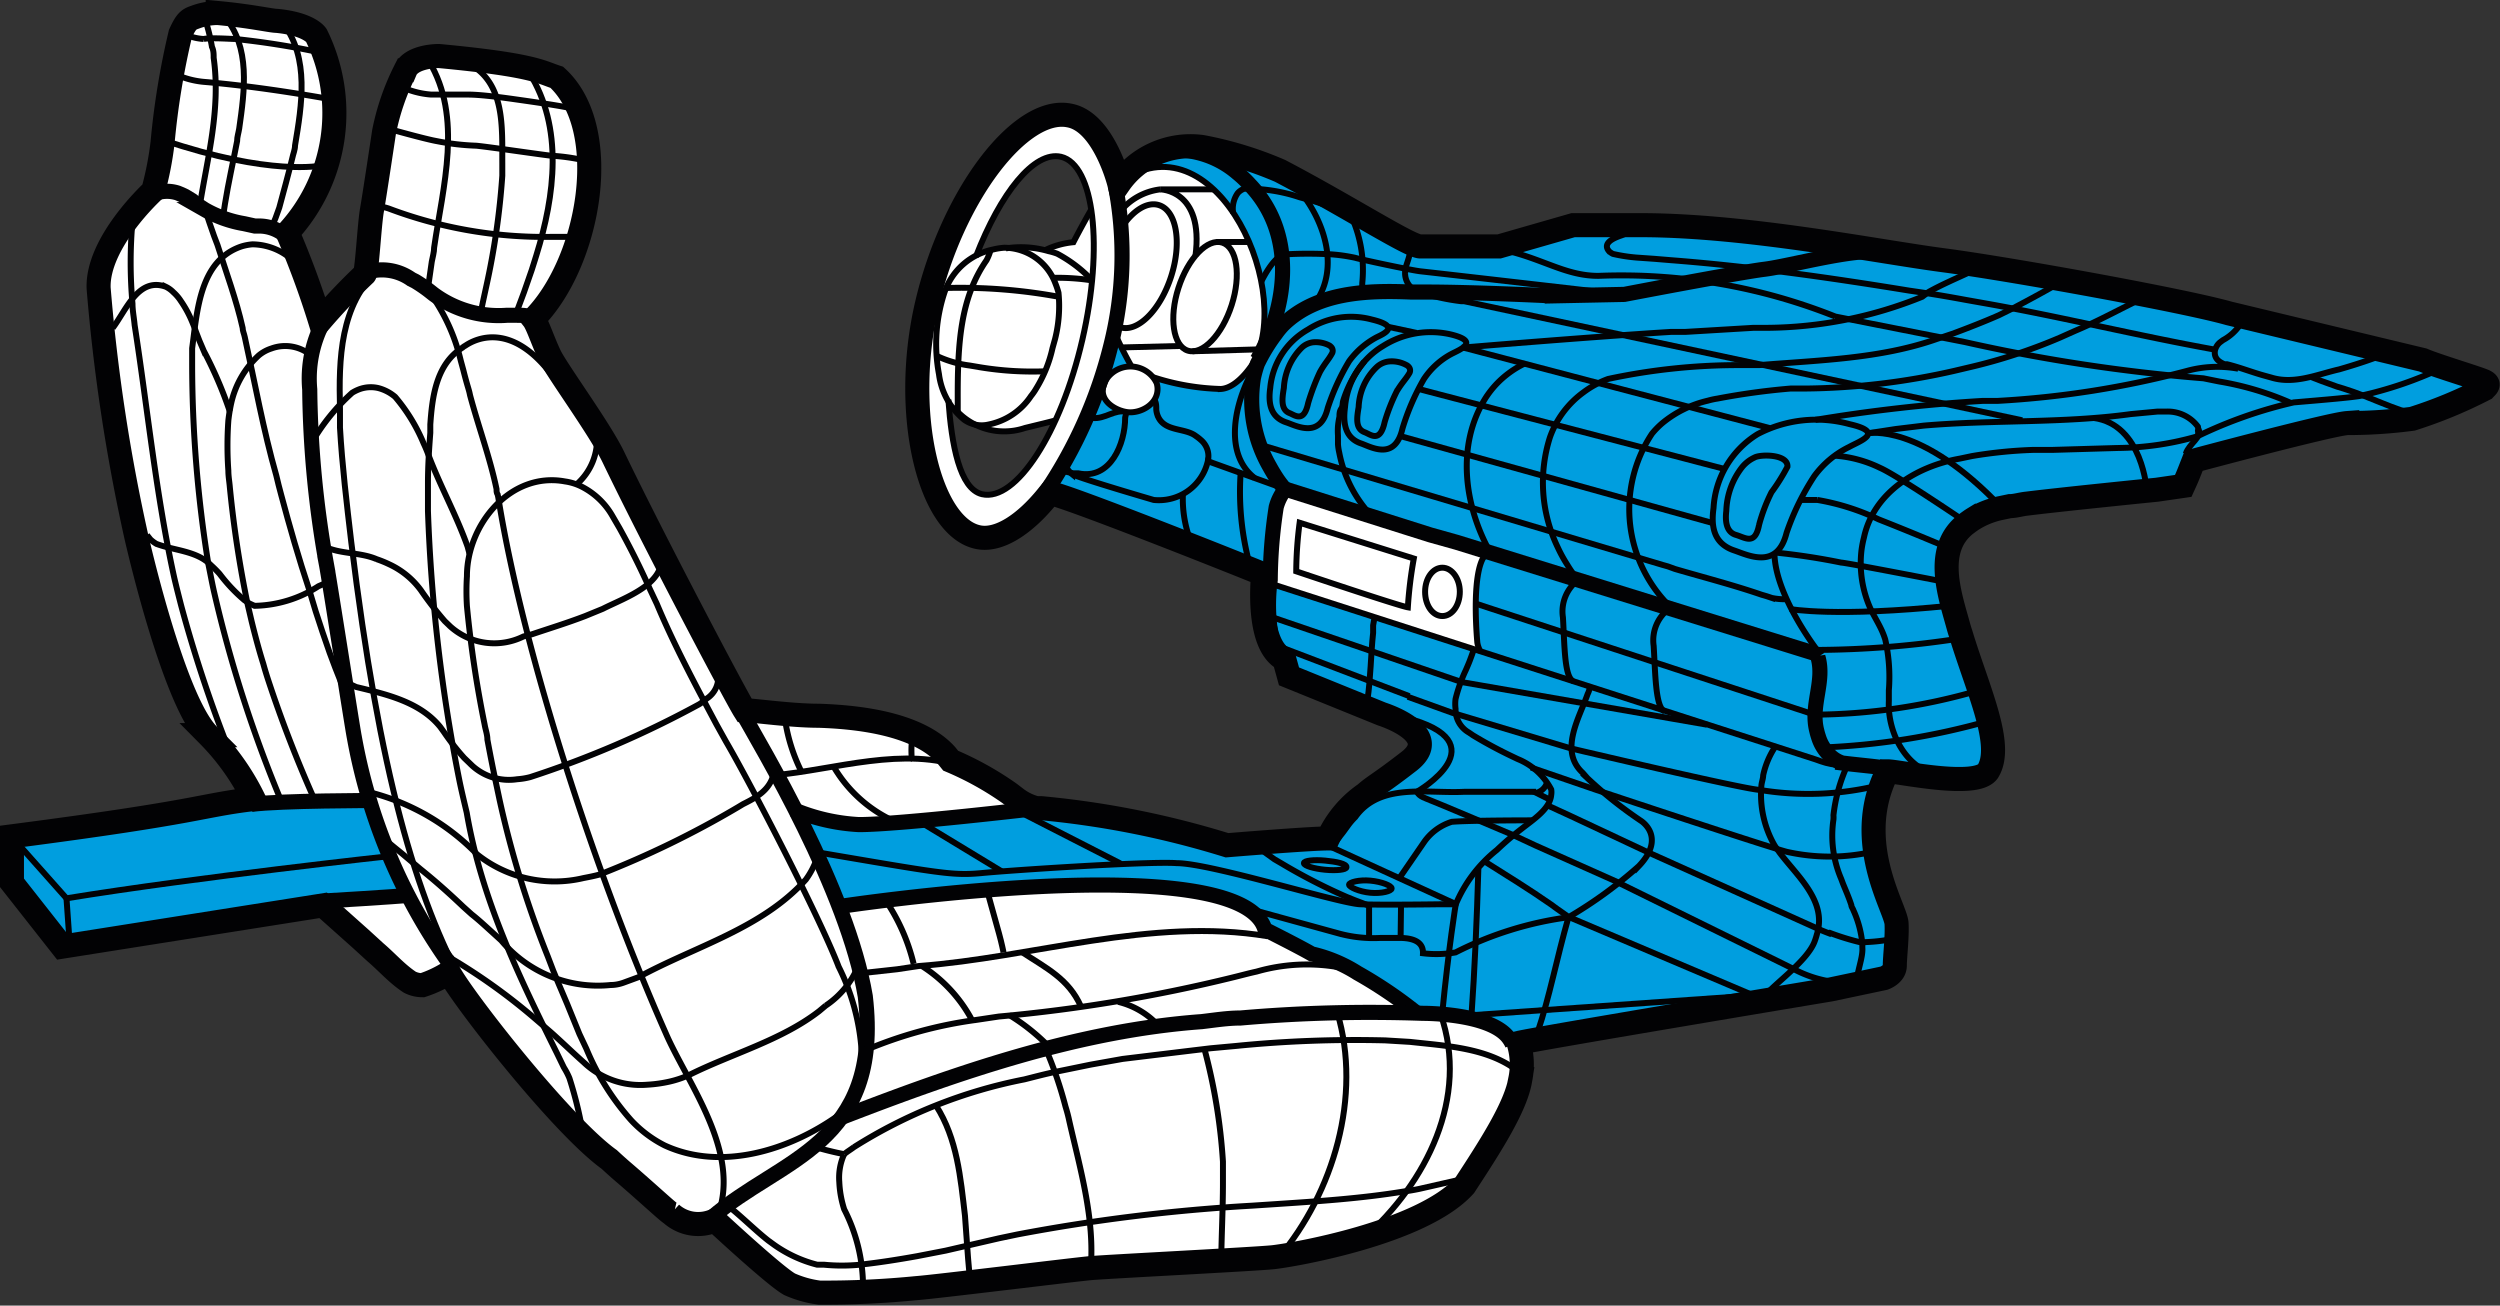 <svg id="RefreshCockpitCare" xmlns="http://www.w3.org/2000/svg" viewBox="0 0 117.36 61.29"><rect x="0" y="0" width="117.36" height="61.29" fill="#333333" stroke="none"/><defs><style>.cls-1,.cls-6{fill:#fff;}.cls-2{fill:#009edf;}.cls-3,.cls-4,.cls-5,.cls-7,.cls-8{fill:none;}.cls-3,.cls-4,.cls-5,.cls-6,.cls-7,.cls-8{stroke:#020204;}.cls-3{stroke-width:0.71px;}.cls-4,.cls-5,.cls-6,.cls-7{stroke-width:0.28px;}.cls-5,.cls-7{stroke-linecap:round;}.cls-7{stroke-linejoin:round;}.cls-8{stroke-width:1.13px;}</style></defs><path class="cls-1" d="M124,53.19c-.27-.14-2.24-.72-2.89-1L112,50c-2.1-.6-10.26-2.08-13.38-2.49s-9.19-1.64-14.2-1.65c-.92,0-3.2,0-3.2,0l-3.48,1H74.05c-.5,0-3.35-1.85-6.59-3.55a17.25,17.25,0,0,0-3.66-1.12,4.08,4.08,0,0,0-3.89,1.71s-.72-2.81-2.35-3.13c-2.28-.45-5.49,3.75-6.68,8.88S51,60,53.26,60.5c1,.23,2.24-.63,3.27-1.9l.13-.16c.76.11,8.71,3.27,10,3.8,0,.19-.34,3.3,1,4l.22.8,4.36,1.77s3,.94,1.22,2.26c-1.29,1-1.56,1.1-2,1.49a5.12,5.12,0,0,0-1.75,2.09c-.88,0-4.74.32-4.74.32a42.79,42.79,0,0,0-8.71-1.74l-.24,0a2.62,2.62,0,0,1-.95-.46l-.3-.23A14.69,14.69,0,0,0,52,71l-.21-.26c-.66-.74-2.18-1.73-6-1.85-1.26,0-3-.25-3.47-.26-.41-.65-4.23-7.88-6.16-11.89-.64-1.33-2.67-4.08-3-4.79s-.56-1.44-.75-1.68c2.61-2.61,3.78-8.9,1.1-11.35-.75-.24-1.06-.58-5.53-1-.52,0-1.36.15-1.58.67a11.19,11.19,0,0,0-1,2.89s-.45,3-.57,3.68-.23,2.86-.34,3a28.92,28.92,0,0,0-2.09,2.2,41.08,41.08,0,0,0-1.53-4.15,8.27,8.27,0,0,0,1.35-9.26s-.32-.53-1.85-.68c-.27,0-1.18-.22-2.78-.37a3.06,3.06,0,0,0-1.07.2c-.29.1-.41.18-.68.77A36.53,36.53,0,0,0,15,42a15.28,15.28,0,0,1-.44,2.25S11.92,46.66,12,48.82a86.11,86.11,0,0,0,1.76,11.62s1.73,7.7,3.39,9.36a11.34,11.34,0,0,1,2.13,3c-2.6.31-2.34.58-11.35,1.75v2.18l2.36,3,12.25-1.94,1.76,1.57L25,80c.54.46,1,1,1.61,1.4a1.32,1.32,0,0,0,.59.14,5.54,5.54,0,0,0,1.25-.59c.7,1.29,5.29,7.17,7.52,8.77q.3.28.6.54c1.17,1,2.16,1.93,2.3,2a1.9,1.9,0,0,0,2.06.32s2.84,2.64,3.51,3a5,5,0,0,0,1.39.39,43.4,43.4,0,0,0,4.56-.21c.86-.06,7.4-.87,8.19-.94s7.66-.42,8.54-.51,7-1.13,9-3.36c1.21-1.85,2.42-3.72,2.62-5a3.45,3.45,0,0,0-.08-1.7c.86-.21,14.64-2.51,14.64-2.51l2.51-.53s.51-.17.51-.59.12-1.36.08-2c-.08-.77-2.08-3.87-.42-7.12.54,0,4.14.81,4.71,0,.77-1.24-.48-3.82-1.28-6.47-.07-.2-.12-.4-.18-.61-.41-1.45-1-3.4.42-4.52.12-.09.24-.18.37-.26a4,4,0,0,1,1.27-.5l.43-.09c.25,0,.52-.09.82-.12,1.69-.21,6.08-.65,6.08-.65l1.24-.18c.2-.44.2-.44.49-1.18,0,0,6.38-1.71,7.21-1.77a23.18,23.18,0,0,0,3.05-.2A21.6,21.6,0,0,0,124,53.55C124.11,53.44,124.29,53.33,124,53.19ZM56.79,55.3c-1,2.14-2.28,3.43-3.32,3.19S52,56.17,51.89,54.05l.22.33a3.06,3.06,0,0,0,3.38,1l.45-.11c.29-.07.66-.16,1-.25Zm1-8.64a3.83,3.83,0,0,0-1.34.38l-.12,0A4.69,4.69,0,0,0,54.6,47h-.09A3,3,0,0,0,54,47a5,5,0,0,0-.68.24l-.13.07c1.11-3,2.69-5,4-4.69.72.17,1.2,1,1.43,2.35l0,.14C58.19,45.83,57.76,46.66,57.76,46.66Z" transform="translate(-7.37 -35.29)"/><path class="cls-2" d="M18.29,73c-1.73.27-2.66.61-10.35,1.61v2.18l2.36,3L21.57,78l1.1-.4s2.88-.17,3.85-.25l-.1-.23A24.52,24.52,0,0,1,24.8,73l-.07-.14c-.88,0-4.35,0-5.56.18Z" transform="translate(-7.37 -35.29)"/><path class="cls-2" d="M56.28,73.24A42.79,42.79,0,0,1,65,75s3.86-.31,4.74-.32a5.12,5.12,0,0,1,1.75-2.09c.4-.39.67-.49,2-1.49,1.81-1.32-1.22-2.26-1.22-2.26l-4.36-1.77-.22-.8c-1.08-.58-1.06-2.78-1-3.65l.48.12,9.21,3,.55.22a2.29,2.29,0,0,1-.1-.23,1.05,1.05,0,0,1-.06-.24c-.08-.93-.19-3.08.26-3.93a1.42,1.42,0,0,1,.26-.29l-.31-.1-1.17-.37-1.25-.35-6.8-2.15,0,.08a1.91,1.91,0,0,0-.38.77A21.13,21.13,0,0,0,67,62.3l-.45-.1c-1.47-.6-8.13-3.25-9.65-3.7l-.38-.2a21.59,21.59,0,0,0,3-6.81c0-.13.06-.26.08-.39l.06-.27a16.87,16.87,0,0,0,.82,1.65h-.24a1.31,1.31,0,0,0-.86.49c-.72,1,.38,1.62.94,1.66s1.42-.36,1.39-1.09a1,1,0,0,0,0-.29L61.51,53a11.1,11.1,0,0,0,3.17.57c.85,0,1.58-1.31,1.58-1.31l.14-.33c1.47-3.78-2.27-11.12-6.46-8.06l.07-.17a4.13,4.13,0,0,1,3.79-1.55,17.25,17.25,0,0,1,3.66,1.12c3.24,1.7,6.09,3.53,6.59,3.55h3.69l3.48-1s2.28,0,3.2,0c5,0,11.07,1.25,14.2,1.65S109.9,49.41,112,50l9.14,2.22c.65.24,2.62.82,2.89,1s.08.25,0,.36A21.6,21.6,0,0,1,120.54,55a23.18,23.18,0,0,1-3.05.2c-.83.06-7.21,1.77-7.21,1.77-.29.74-.29.74-.49,1.18l-1.24.18s-4.39.44-6.08.65c-.3,0-.57.08-.82.12l-.43.09a4,4,0,0,0-1.27.5c-.13.08-.25.17-.37.26-1.42,1.12-.83,3.07-.42,4.52.06.21.11.41.18.61.8,2.65,2,5.23,1.28,6.47-.57.85-4.17,0-4.71,0-1.66,3.25.34,6.35.42,7.12,0,.61-.08,1.56-.08,2s-.51.59-.51.59l-2.51.53s-12.82,2.14-14.5,2.48l-.36.08a1.59,1.59,0,0,0-.19-.32c-.88-1.16-4-1.14-4-1.14h-.35A20.59,20.59,0,0,0,71.06,81a6.85,6.85,0,0,0-2.15-.9c-.68-.39-2.2-1.15-2.2-1.15-1.12-4-20-1.07-20-1.07v-.09c-.58-1.48-1.27-3-1.94-4.29l-.19-.2a9.18,9.18,0,0,0,3.08.71c1.91,0,8.43-.75,8.43-.75" transform="translate(-7.37 -35.29)"/><path class="cls-3" d="M62.45,42.33a4.46,4.46,0,0,1,3,1.07,5.21,5.21,0,0,1,.59.56c2.18,2.28,1.81,5.66.35,8.22" transform="translate(-7.37 -35.29)"/><path class="cls-3" d="M95.83,47.1c-1.53-.15-4.42.68-5.63.83s-6.58,1.18-6.58,1.18l-3.38.07S76.55,49,74.31,49l-.69,0c-2.09-.09-4.43,0-6,1.52a3.54,3.54,0,0,0-.35.42,8.3,8.3,0,0,0-.79,1.26l-.08.16a5.27,5.27,0,0,0-.19.68,6.32,6.32,0,0,0,.76,4.15c.11.2.23.4.35.58s.27.37.42.54" transform="translate(-7.37 -35.29)"/><path class="cls-3" d="M67.71,58.25a2.29,2.29,0,0,0-.43.85A23.27,23.27,0,0,0,67,62.51a8.63,8.63,0,0,0,.19,3.33" transform="translate(-7.37 -35.29)"/><path class="cls-3" d="M95.86,71.34c-.66-.09-1.36-.15-2-.23a1.44,1.44,0,0,1-.65-.42,2,2,0,0,1-.48-.83,2.33,2.33,0,0,1-.07-.25c-.32-1.2.39-2.32.05-3.48a.61.61,0,0,0-.16-.17L75.76,60.75l-1.25-.35-6.8-2.15" transform="translate(-7.37 -35.29)"/><path class="cls-3" d="M56.12,73.23S49.6,74,47.69,74a9.18,9.18,0,0,1-3.08-.71" transform="translate(-7.37 -35.29)"/><path class="cls-3" d="M73.84,82.85" transform="translate(-7.37 -35.29)"/><path class="cls-3" d="M46.75,77.85s18.84-2.88,20,1.07c0,0,1.52.76,2.2,1.15a6.85,6.85,0,0,1,2.15.9,20.59,20.59,0,0,1,2.78,1.88" transform="translate(-7.37 -35.29)"/><path class="cls-3" d="M24.94,72.87s-4.38,0-5.77.18" transform="translate(-7.37 -35.29)"/><path class="cls-3" d="M22.67,77.58s3.26-.19,4-.27" transform="translate(-7.37 -35.29)"/><path class="cls-3" d="M28.38,80.39A26.38,26.38,0,0,1,24,69.88c-.08-.38-1.16-7.33-1.31-8.12a49.05,49.05,0,0,1-.78-8.19,5.69,5.69,0,0,1,.6-3.1" transform="translate(-7.37 -35.29)"/><path class="cls-3" d="M78.37,84.32a1.59,1.59,0,0,0-.19-.32c-.88-1.16-4-1.14-4-1.14a70.19,70.19,0,0,0-8.58.22c-.61,0-1.22.1-1.82.17-5.77.42-11.41,2.37-16.91,4.5" transform="translate(-7.37 -35.29)"/><path class="cls-3" d="M24.49,48.1a2.39,2.39,0,0,1,2.19.3l.18.09a7,7,0,0,1,.66.45l.19.15a5.14,5.14,0,0,0,3.46,1c.11,0,.23,0,.35,0,.59,0,.6,0,.91.22" transform="translate(-7.37 -35.29)"/><path class="cls-3" d="M14.51,44.43a1.62,1.62,0,0,1,1.2-.08l.17.07.17.08.33.2.29.23.31.2a5.6,5.6,0,0,0,1.85.66l.5.11.2,0a1.93,1.93,0,0,1,1.76,1.15" transform="translate(-7.37 -35.29)"/><path class="cls-3" d="M42.15,68.64c1,1.78,5,8.43,5.84,13.42.82,7-4,7.59-7.22,10.4" transform="translate(-7.37 -35.29)"/><path class="cls-3" d="M56.39,58.5a21.57,21.57,0,0,0,3.13-7A17.3,17.3,0,0,0,59.73,44" transform="translate(-7.37 -35.29)"/><path class="cls-4" d="M68.38,59.83l5.36,1.68a19.71,19.71,0,0,0-.28,2.29c-.47-.08-5.24-1.69-5.24-1.69A18.37,18.37,0,0,1,68.38,59.83Z" transform="translate(-7.37 -35.29)"/><path class="cls-4" d="M75.9,63.07c0,.63-.36,1.14-.82,1.14s-.81-.51-.81-1.14.36-1.13.81-1.13S75.9,62.45,75.9,63.07Z" transform="translate(-7.37 -35.29)"/><path class="cls-4" d="M16.74,45c.37-2.33,1-4.58.66-7,0-.17,0-.34-.08-.51a9.21,9.21,0,0,0-.39-1.5" transform="translate(-7.37 -35.29)"/><path class="cls-4" d="M17.87,45.54l0-.28.06-.39c.16-1,.39-2,.57-2.95,0-.2.07-.4.1-.6.25-1.76.55-3.83-.72-5.29" transform="translate(-7.37 -35.29)"/><path class="cls-4" d="M20.67,36.4c1.23,1.63.87,3.81.55,5.72,0,.2-.09.4-.13.6-.19.79-.41,1.57-.61,2.32l-.18.5-.21.49" transform="translate(-7.37 -35.29)"/><path class="cls-4" d="M22.33,37.74a37.43,37.43,0,0,0-3.92-.62c-.2,0-1.16-.07-1.48,0a2.42,2.42,0,0,1-1.07-.32" transform="translate(-7.37 -35.29)"/><path class="cls-4" d="M22.83,39.94s-3-.56-5.81-.8a4.07,4.07,0,0,1-1.55-.43" transform="translate(-7.37 -35.29)"/><path class="cls-4" d="M22.45,43.06s-2.36.52-7.43-1.2" transform="translate(-7.37 -35.29)"/><path class="cls-4" d="M27.5,38.15c1.61,2.65.66,5.91.25,8.76,0,.22-.07.44-.11.66-.06.44-.13.88-.19,1.32" transform="translate(-7.37 -35.29)"/><path class="cls-4" d="M29.42,38.3c1.67.92,1.52,3,1.53,4.66l0,.58a35.16,35.16,0,0,1-.74,5.14l-.15.69c-.05.24-.09.42-.13.64" transform="translate(-7.37 -35.29)"/><path class="cls-4" d="M32.21,38.7c1.62,2.57,1.21,5.77.34,8.57-.07.24-.15.47-.22.7-.23.69-.48,1.38-.75,2.08" transform="translate(-7.37 -35.29)"/><path class="cls-4" d="M26.1,39.31a4,4,0,0,0,1.51.42c.72,0,1.27,0,1.73,0s1.21.08,2.13.21,2.61.37,2.77.46" transform="translate(-7.37 -35.29)"/><path class="cls-4" d="M25.52,41.31s1.8.51,2.38.61a11.4,11.4,0,0,0,1.83.21c.62.06,3.18.44,3.52.47a9.31,9.31,0,0,1,1.51.21" transform="translate(-7.37 -35.29)"/><path class="cls-4" d="M25,44.91c.19.06.44.11.62.17a20.67,20.67,0,0,0,7.56,1.33h.45l.7,0" transform="translate(-7.37 -35.29)"/><path class="cls-4" d="M40.77,92.46" transform="translate(-7.37 -35.29)"/><path class="cls-4" d="M42.11,68.86" transform="translate(-7.37 -35.29)"/><path class="cls-4" d="M27.35,48.81a3.17,3.17,0,0,1,.36.46A8.89,8.89,0,0,1,29,52.22l.12.44c.07.28.14.54.22.81s.07.26.1.39c.4,1.49.93,2.91,1.24,4.39,0,.09,0,.17.05.25a2.38,2.38,0,0,1,.05.26c1.19,7.33,4.64,17.8,7.83,25,1,2.33,3.5,5.51,2.5,8.46" transform="translate(-7.37 -35.29)"/><path class="cls-4" d="M34.78,88.79a18.36,18.36,0,0,0-.68-2.89,3.4,3.4,0,0,0-.26-.5l-.33-.68c-1.79-3.6-3.54-7.24-4.23-11.28-.12-.51-.24-1-.35-1.54a78.32,78.32,0,0,1-1.47-12.62c0-.44,0-.87,0-1.31,0-.79.05-1.57.11-2.36,0-.13,0-.26,0-.39.09-1.29.27-2.83,1.51-3.61a.63.63,0,0,1,.13-.09c.5-.34,2.4-1.3,4.5,2" transform="translate(-7.37 -35.29)"/><path class="cls-4" d="M29.19,81.63c-2.3-4.21-4-10-5.33-20.89-.21-1.78-.43-3.62-.53-5.37,0-.29,0-.59,0-.88-.06-2.37,0-4.88,1.81-6.55" transform="translate(-7.37 -35.29)"/><path class="cls-4" d="M46.67,87.69c-2.25,1.59-5.44,2.6-8.1,1.37A5.6,5.6,0,0,1,37,87.88a11.87,11.87,0,0,1-2.1-3.35l-.33-.7L34,82.43l-.33-.78c-.11-.25-.21-.51-.32-.77l-.26-.68a46.64,46.64,0,0,1-2.27-7.37l-.15-.71c-.15-.7-.29-1.41-.42-2.11,0-.24-.09-.47-.13-.71a53.38,53.38,0,0,1-.83-5.55,11.06,11.06,0,0,1,0-1.41c0-2.44,2.06-4.92,4.6-4.45a2.53,2.53,0,0,1,.89.3,3.48,3.48,0,0,1,1.35,1.34l.32.55c.52.94,1,1.9,1.43,2.87l.33.7C39,65.54,40,67.41,41,69.29l.45.81c1.17,2,4.39,8.23,5.29,10.57a10.33,10.33,0,0,1,1.08,4c0,.22,0,.45,0,.67a3.7,3.7,0,0,1-1.14,2.36" transform="translate(-7.37 -35.29)"/><path class="cls-4" d="M25.6,74.83c.25.22.49.4.75.62l.76.64c.7.56,1.37,1.16,2,1.76l.4.36c.33.26.63.54.94.82l.45.41a5.92,5.92,0,0,0,5.14,2.09q.31,0,.63-.12l.68-.25c2.66-1.45,5.79-2.28,7.85-4.58a3.77,3.77,0,0,0,.52-1" transform="translate(-7.37 -35.29)"/><path class="cls-4" d="M28.43,80.21a27.7,27.7,0,0,1,4,2.85l.78.67c.52.46,1,.93,1.55,1.42a3.86,3.86,0,0,0,3,1.06,6.29,6.29,0,0,0,1.06-.15,4.91,4.91,0,0,0,.89-.3c2-1,4.34-1.63,6.11-3l.31-.26a4.11,4.11,0,0,0,1.58-2" transform="translate(-7.37 -35.29)"/><path class="cls-4" d="M22.05,49.11a11,11,0,0,0-.43-1l-.15-.2a2.84,2.84,0,0,0-2.25-1.15,2.39,2.39,0,0,0-.52.1c-1.95.66-2.07,3-2.31,4.78,0,.23,0,.45,0,.68a59.22,59.22,0,0,0,.76,9.44c.09.44.17.88.27,1.32a60.68,60.68,0,0,0,3.23,10" transform="translate(-7.37 -35.29)"/><path class="cls-4" d="M13.59,45.67a21.86,21.86,0,0,0,0,3.88c0,.33.07.66.1,1,.62,4,1,7.95,1.86,11.86.1.43.21.86.32,1.29a63.21,63.21,0,0,0,3,8.61" transform="translate(-7.37 -35.29)"/><path class="cls-4" d="M22,56.08a9.57,9.57,0,0,1,1.9-2.35,1.91,1.91,0,0,1,.32-.16,1.55,1.55,0,0,1,.92-.06,2,2,0,0,1,.78.41,8.23,8.23,0,0,1,1.33,2.17c.07.15.14.31.2.47.56,1.51,1.33,2.87,1.87,4.39l.09.33" transform="translate(-7.37 -35.29)"/><path class="cls-4" d="M12.66,50.69c.64-.85,1.2-2.4,2.49-1.94a1.27,1.27,0,0,1,.36.26,2,2,0,0,1,.35.41,5.2,5.2,0,0,1,.54,1c.05.12.1.24.14.36s.13.34.19.5l.21.49a19.13,19.13,0,0,1,1.22,2.84" transform="translate(-7.37 -35.29)"/><path class="cls-4" d="M23.72,67.37l.37.17c1.41.34,3,.7,3.95,1.88l.18.25a11.32,11.32,0,0,0,.94,1.2l.26.25a2.56,2.56,0,0,0,2.23.75,3.23,3.23,0,0,0,.61-.1,46.68,46.68,0,0,0,7.88-3.39,1.07,1.07,0,0,0,.22-.15l.21-.16a1.18,1.18,0,0,0,.5-1.18" transform="translate(-7.37 -35.29)"/><path class="cls-4" d="M24.83,72.51a10.65,10.65,0,0,1,4.93,2.88,5.84,5.84,0,0,0,5,1.12c.26-.05.52-.1.77-.17A44.58,44.58,0,0,0,42,73.19l.25-.15c.62-.31,1.26-.65,1.44-1.43" transform="translate(-7.37 -35.29)"/><path class="cls-4" d="M22.58,60.94c.8.38,1.68.26,2.47.6a5.19,5.19,0,0,1,.59.24A3.84,3.84,0,0,1,27.13,63a16.39,16.39,0,0,0,1.12,1.45l.26.25a3.09,3.09,0,0,0,3.43.47l.42-.11c.8-.27,1.65-.53,2.48-.85l.83-.34c1.06-.54,3-1.17,2.73-2.6" transform="translate(-7.37 -35.29)"/><path class="cls-4" d="M22,52a1.88,1.88,0,0,0-1.89-.35,1.77,1.77,0,0,0-.6.33,4.32,4.32,0,0,0-1.28,2.21,7.74,7.74,0,0,0-.14.84,16.9,16.9,0,0,0,0,2.36c0,.26.05.52.07.78A52.23,52.23,0,0,0,19,63.68l.18.77c.17.69.35,1.37.55,2,.06.22.13.45.2.67A59.58,59.58,0,0,0,22.21,73" transform="translate(-7.37 -35.29)"/><path class="cls-4" d="M60.07,54.6c-.57,0-1,.48-1.64.26" transform="translate(-7.37 -35.29)"/><path class="cls-4" d="M70.15,82.83c1.17,3.92-.19,8.45-2.74,11.48" transform="translate(-7.37 -35.29)"/><path class="cls-4" d="M75,82.9c1.36,3.92-.68,7.92-3.59,10.5" transform="translate(-7.37 -35.29)"/><path class="cls-4" d="M56.51,84.64a18.94,18.94,0,0,1,.88,2.6q.11.35.18.69c.51,2.24,1.2,4.58,1,6.93" transform="translate(-7.37 -35.29)"/><path class="cls-4" d="M63.91,84.53a26.91,26.91,0,0,1,.87,5.29c0,.32,0,.64,0,1,0,1.28-.07,2.46-.08,3.72" transform="translate(-7.37 -35.29)"/><path class="cls-4" d="M51.31,87.19c1,1.56,1.15,3.39,1.36,5.17l.06.83c.06.83.1,1.51.2,2.32" transform="translate(-7.37 -35.29)"/><path class="cls-4" d="M66.87,79.24c-5.46-.91-11,1-16.38,1.4l-1,.15L47.58,81" transform="translate(-7.37 -35.29)"/><path class="cls-4" d="M45.58,89.12a14.51,14.51,0,0,0,1.41.35" transform="translate(-7.37 -35.29)"/><path class="cls-4" d="M47,89.47a2.66,2.66,0,0,0-.23,1.31A4.88,4.88,0,0,0,47,92.06,8,8,0,0,1,47.88,96" transform="translate(-7.37 -35.29)"/><path class="cls-4" d="M47,89.47c.16-.13.3-.21.46-.33a23.38,23.38,0,0,1,8-3.18c.52-.13,1-.26,1.54-.37l1.56-.32L60.07,85l3.13-.38,1-.12,1.2-.11a56.37,56.37,0,0,1,7-.26l1.16.07c1.72.19,3.6.28,5,1.32" transform="translate(-7.37 -35.29)"/><path class="cls-4" d="M34.47,58a2.8,2.8,0,0,0,.92-2.29" transform="translate(-7.37 -35.29)"/><line class="cls-5" x1="47.88" y1="38.12" x2="52.57" y2="40.52"/><line class="cls-5" x1="43.11" y1="38.53" x2="47" y2="40.89"/><path class="cls-4" d="M76.33,90.57,74,91.1c-.24.05-.47.09-.71.12-2.06.34-4.14.47-6.25.61l-.91.06a84.55,84.55,0,0,0-11,1.35l-.86.18L51.76,94l-1.34.26c-.89.16-1.78.3-2.68.4a8.65,8.65,0,0,1-1.69,0l-.32,0a6.08,6.08,0,0,1-2-.92l-.29-.21c-.6-.47-1.26-1.13-1.88-1.62" transform="translate(-7.37 -35.29)"/><path class="cls-4" d="M17,45.14q.2.61.42,1.23l.16.42c.41,1.29.89,2.59,1.18,3.89,0,.14.07.28.1.43.48,2.17.87,4.36,1.48,6.5.07.31.15.61.23.91.4,1.5.83,3,1.32,4.47l.3,1c.21.64.42,1.29.65,1.93l.27.72c.28.73.61,1.52.89,2.25" transform="translate(-7.37 -35.29)"/><path class="cls-4" d="M25.84,75.46s-9.21,1-15.35,2L7.94,74.59" transform="translate(-7.37 -35.29)"/><path class="cls-4" d="M22.87,62.56a2.75,2.75,0,0,0-.3.14l-.25.11a5.71,5.71,0,0,1-3,.92l-.24-.11-.23-.15a7.66,7.66,0,0,1-1.17-1.24,5.29,5.29,0,0,0-.41-.41c-.66-.68-1.73-.68-2.56-1a1.57,1.57,0,0,1-.28-.21l-.16-.2" transform="translate(-7.37 -35.29)"/><line class="cls-4" x1="68.7" y1="16.32" x2="83.09" y2="20.1"/><line class="cls-4" x1="65.15" y1="15.34" x2="66.51" y2="15.63"/><path class="cls-4" d="M68.15,44a3.62,3.62,0,0,1,.34.39c1.07,1.36,1.74,3.48.66,5.06" transform="translate(-7.37 -35.29)"/><path class="cls-4" d="M70.65,45.12a6.11,6.11,0,0,1,.67,3.46c0,.09,0,.31-.06.4" transform="translate(-7.37 -35.29)"/><path class="cls-4" d="M73.51,46.62c.18.45-.06.87-.18,1.33,0,0,0,.1,0,.16a.93.93,0,0,0,.4.77l.14.07a10,10,0,0,0,2.09.48l.14,0,26.2,5.59" transform="translate(-7.37 -35.29)"/><path class="cls-4" d="M81.45,62.52a6,6,0,0,1-.5-.71,6.85,6.85,0,0,1-.46-.84,7,7,0,0,1-.36-5.15,4.42,4.42,0,0,1,1.57-2.11,4.49,4.49,0,0,1,1.16-.63,29.19,29.19,0,0,1,6.29-.65l.8,0c2.77-.23,5.67-.29,8.32-1.22l.75-.25c.73-.27,1.47-.56,2.18-.87l.65-.32c.86-.45,1.68-.9,2.37-1.3" transform="translate(-7.37 -35.29)"/><line class="cls-4" x1="66.59" y1="18.26" x2="80.97" y2="22.02"/><path class="cls-4" d="M66.5,56.16l18.92,5.65.25.07L86,62c1.37.4,2.73.75,4.07,1.21l.24.07.24.08a2.77,2.77,0,0,0,.62.06" transform="translate(-7.37 -35.29)"/><path class="cls-4" d="M80,72a.71.71,0,0,1-.51.51l.66.33" transform="translate(-7.37 -35.29)"/><path class="cls-4" d="M69.88,75.06l.35-.45c.06-.09.13-.17.19-.25l.27-.37a3.17,3.17,0,0,1,.3-.34c1.16-1.63,3.35-1.1,5.12-1.19l1.12,0,2.25,0" transform="translate(-7.37 -35.29)"/><path class="cls-4" d="M78.4,74.49s-3.65-1.55-4.08-1.71-.42-.33-.42-.33,4-2.31-.6-3.48" transform="translate(-7.37 -35.29)"/><polyline class="cls-4" points="59.68 28.96 68.62 32.02 80.13 34.02"/><path class="cls-4" d="M71.89,64.31l-.06.34c0,.12,0,.23,0,.35-.11,1-.11,2.11-.27,3.17" transform="translate(-7.37 -35.29)"/><path class="cls-4" d="M71.79,59.54a5.94,5.94,0,0,1-1.55-3,2.63,2.63,0,0,1-.06-.39c0-.14,0-.27,0-.41a3.4,3.4,0,0,1,0-.45,3.64,3.64,0,0,1,.07-.44c0-.12,0-.25.08-.37s.06-.24.09-.36a5.41,5.41,0,0,1,1-1.86" transform="translate(-7.37 -35.29)"/><path class="cls-4" d="M67.71,58.25l-3.64-1.31a2.36,2.36,0,0,1-2.54,1.82s-3.43-1-3.83-1.21a1,1,0,0,1-.36-.61" transform="translate(-7.37 -35.29)"/><line class="cls-4" x1="60.13" y1="30.38" x2="66.16" y2="32.68"/><path class="cls-4" d="M66.36,52.29a8.65,8.65,0,0,1-.4.82c-.67,1.41-1.08,3.54.31,4.62" transform="translate(-7.37 -35.29)"/><line class="cls-4" x1="65.73" y1="20.47" x2="80.42" y2="24.56"/><path class="cls-4" d="M66.58,48.51s.59-1.25,1.13-1.28a19.24,19.24,0,0,1,2.15,0,8,8,0,0,1,1.12.16c.18.06,2.62.59,3.1.64s9.42,1.08,9.42,1.08" transform="translate(-7.37 -35.29)"/><path class="cls-4" d="M73,76.6l1.23-1.79a2.49,2.49,0,0,1,1.29-.94c.78-.07,3.81-.07,3.81-.07" transform="translate(-7.37 -35.29)"/><path class="cls-4" d="M72.7,77c0,.12-.47.25-1,.2s-1-.27-1-.38.47-.24,1-.19S72.71,76.87,72.7,77Z" transform="translate(-7.37 -35.29)"/><path class="cls-4" d="M70.58,76c0,.12-.47.17-1,.12s-1-.19-1-.31.47-.17,1-.12S70.59,75.84,70.58,76Z" transform="translate(-7.37 -35.29)"/><path class="cls-4" d="M69.88,75.06l5.83,2.67s-.33,2-.64,5.17" transform="translate(-7.37 -35.29)"/><path class="cls-4" d="M76,51.61s5.67-.48,9.82-.74l.68,0,3.17-.19.64,0a19.72,19.72,0,0,0,7.3-1.46L97.9,49c.62-.35,1.33-.65,1.95-.94l.24-.12.36-.17" transform="translate(-7.37 -35.29)"/><path class="cls-4" d="M92.59,55a74.23,74.23,0,0,1,7.85-.89h.7a44.2,44.2,0,0,0,8.9-1.41,5.41,5.41,0,0,1,2.4-.1" transform="translate(-7.37 -35.29)"/><path class="cls-4" d="M81,78.35c-.57,2-.88,3.71-1.45,5.4" transform="translate(-7.37 -35.29)"/><path class="cls-4" d="M77.08,75.74c1,.63,2.1,1.31,3.09,2l.33.24.26.18.26.19" transform="translate(-7.37 -35.29)"/><path class="cls-4" d="M76.77,76.08c-.07,2.38-.17,4.7-.33,7" transform="translate(-7.37 -35.29)"/><path class="cls-4" d="M83.35,76.73l7.8,3.84.42.21a5.54,5.54,0,0,0,3.83.52" transform="translate(-7.37 -35.29)"/><polyline class="cls-4" points="71.03 39.2 72.08 39.69 75.98 41.43"/><path class="cls-4" d="M80,73.09l1.11.51,3.58,1.68,8,3.6s.19.09.48.2a.19.19,0,0,0,.09,0,12,12,0,0,0,1.42.44h.15a8.09,8.09,0,0,0,1.38-.15" transform="translate(-7.37 -35.29)"/><path class="cls-4" d="M73.46,68l2.08.75,5.56,1.67s8.13,1.92,8.87,1.95a13.88,13.88,0,0,0,5.55-.2" transform="translate(-7.37 -35.29)"/><path class="cls-4" d="M95.26,75.28a9.16,9.16,0,0,1-4,0c-.85-.21-8.93-2.9-8.93-2.9l-3.09-1.06" transform="translate(-7.37 -35.29)"/><path class="cls-4" d="M91.88,58.76l.46,0,.35,0a11,11,0,0,1,2.87.91l.2.08c1.42.56,3,1.23,3,1.23" transform="translate(-7.37 -35.29)"/><path class="cls-4" d="M90.72,61.23a31.06,31.06,0,0,1,3.08.47c.22,0,4.94.92,4.94.92" transform="translate(-7.37 -35.29)"/><path class="cls-4" d="M95.06,55.63s2.48-.52,6.27,3.49" transform="translate(-7.37 -35.29)"/><path class="cls-4" d="M110.58,55.45c.18.35-.45.67-.6,1.14" transform="translate(-7.37 -35.29)"/><path class="cls-4" d="M100.21,71.76a3.61,3.61,0,0,1-1.43,0l-.33-.07c-1.59-.24-2.48-2-2.41-3.49V67.7a8,8,0,0,0-.17-2.39,3.61,3.61,0,0,0-.16-.42c-.1-.22-.23-.45-.35-.67s-.12-.22-.17-.33a5.2,5.2,0,0,1-.43-2.8,5,5,0,0,1,.11-.56c.45-2.11,2.46-3.35,4.5-3.71l.57-.12a21.47,21.47,0,0,1,2.87-.29l.91,0,3.07-.09a13.87,13.87,0,0,0,3.78-.56" transform="translate(-7.37 -35.29)"/><path class="cls-4" d="M99.69,59.82s-3.26-2.22-4.07-2.57a5.77,5.77,0,0,0-2.13-.57" transform="translate(-7.37 -35.29)"/><path class="cls-4" d="M99.4,65.26a45.06,45.06,0,0,1-6.73.54s-2-2.59-2-4.57" transform="translate(-7.37 -35.29)"/><path class="cls-4" d="M92.75,67.31" transform="translate(-7.37 -35.29)"/><path class="cls-4" d="M99.73,66.25" transform="translate(-7.37 -35.29)"/><path class="cls-4" d="M100.23,67.71a28.19,28.19,0,0,1-7.68,1.13" transform="translate(-7.37 -35.29)"/><path class="cls-4" d="M100.66,69.15a33.42,33.42,0,0,1-7.73,1.23" transform="translate(-7.37 -35.29)"/><path class="cls-4" d="M90.71,70.34a3.87,3.87,0,0,0-.57,1.35c0,.14-.06.29-.08.45a4.8,4.8,0,0,0,.6,2.81c.07.12.16.23.24.35.82,1.1,2.24,2.28,1.77,3.82a3.3,3.3,0,0,1-.12.38c-.35.91-1.91,2-2.33,2.54" transform="translate(-7.37 -35.29)"/><path class="cls-4" d="M82,67.54s0,.13-.1.33c-.4,1.14-1.35,2.67-.23,3.7l.22.25a19.58,19.58,0,0,0,2.51,2s1.22.75-.1,2.13A20.55,20.55,0,0,1,81,78.35" transform="translate(-7.37 -35.29)"/><path class="cls-4" d="M77.35,61.26c-1.24-2.19-1.65-5.08-.22-7.32a4.61,4.61,0,0,1,.47-.6,4.55,4.55,0,0,1,1.38-1" transform="translate(-7.37 -35.29)"/><path class="cls-4" d="M76.88,65.91a2.29,2.29,0,0,1-.1-.23,1.05,1.05,0,0,1-.06-.24c-.08-.93-.19-3.08.26-3.93a1.42,1.42,0,0,1,.26-.29" transform="translate(-7.37 -35.29)"/><path class="cls-4" d="M95.86,71.34c-2.46-.13-2.49-.12-3.26-.4L67.12,62.72" transform="translate(-7.37 -35.29)"/><line class="cls-4" x1="69.23" y1="28.32" x2="85.18" y2="33.55"/><path class="cls-4" d="M81.45,62.52a1.85,1.85,0,0,0-.71,1.75c.08,1.28.06,2.85.5,3" transform="translate(-7.37 -35.29)"/><path class="cls-4" d="M85.73,63.86A1.85,1.85,0,0,0,85,65.61c.08,1.29.08,2.89.51,3.07" transform="translate(-7.37 -35.29)"/><line class="cls-6" x1="68.47" y1="47.7" x2="85.7" y2="46.49"/><path class="cls-4" d="M94.08,71.24a7.71,7.71,0,0,0-.64,2.32,1.36,1.36,0,0,1,0,.2,5.16,5.16,0,0,0,.36,2.78l.09.24c.13.32.27.63.39,1,0,.08.07.16.1.25a4.91,4.91,0,0,1,.42,1.61,1.34,1.34,0,0,0,0,.2c0,.45-.21.93-.3,1.64" transform="translate(-7.37 -35.29)"/><path class="cls-4" d="M66.26,52.24c1.87-3.72-2.15-11.83-6.56-8.2" transform="translate(-7.37 -35.29)"/><path class="cls-4" d="M65.26,45.3a1.28,1.28,0,0,1,.21-.94.71.71,0,0,1,.31-.21,7.72,7.72,0,0,1,2.6.4l.55.15c.37.11.73.23,1.09.36" transform="translate(-7.37 -35.29)"/><path class="cls-4" d="M61.46,43.17s-.2-.52,0-.67" transform="translate(-7.37 -35.29)"/><path class="cls-4" d="M45.62,75.28c5.88,1,6.45,1.12,7.79,1,1.16-.12,7.86-.57,9.2-.47,1.6,0,7.61,1.89,8.61,1.93s3.74,0,3.74,0l.75,0a6.47,6.47,0,0,1,1.93-2.55,14.33,14.33,0,0,1,1.17-1c.53-.42,1.32-.92,1.38-1.58a.77.77,0,0,0,0-.26,3.08,3.08,0,0,0-1.58-1.43l-.23-.11a21,21,0,0,1-1.86-1l-.19-.13a1.24,1.24,0,0,1-.63-1.11,1.83,1.83,0,0,1,0-.47,7.18,7.18,0,0,1,.48-1.35c.07-.16.14-.32.2-.48s.12-.32.17-.48" transform="translate(-7.37 -35.29)"/><path class="cls-4" d="M66.39,75a4.74,4.74,0,0,0,.49.4l.32.23.31.18A27,27,0,0,0,70.6,77.4l.37.15.37.14.3.12v1.51" transform="translate(-7.37 -35.29)"/><line class="cls-6" x1="65.77" y1="42.48" x2="65.75" y2="44.01"/><path class="cls-4" d="M66.18,78l4,1.1a6.18,6.18,0,0,0,2,.22c.75,0,.88,0,.88,0,1,0,1.12.43,1.11.72A5.2,5.2,0,0,0,75.7,80,16.41,16.41,0,0,1,81,78.35" transform="translate(-7.37 -35.29)"/><path class="cls-4" d="M108.19,49.17l-.47.23c-1,.49-1.93,1-2.91,1.41l-.74.33a25.32,25.32,0,0,1-4.24,1.39l-.72.17a32.68,32.68,0,0,1-7,.83l-.69,0A33.05,33.05,0,0,0,88,54a3.78,3.78,0,0,0-.46.1,5.2,5.2,0,0,0-2.13,1.05,3.86,3.86,0,0,0-.49.5,6.42,6.42,0,0,0,1,8.26" transform="translate(-7.37 -35.29)"/><path class="cls-7" d="M95.06,55.63l1.3-.2,1.32-.16c3.26-.28,6.51-.1,9.71-.54l1.27-.12h.44a1.77,1.77,0,0,1,1.45.71.43.43,0,0,1,0,.19.5.5,0,0,1,0,.21" transform="translate(-7.37 -35.29)"/><path class="cls-4" d="M110.57,55.75a21.18,21.18,0,0,1,4.48-1.57c1.53-.13,2.59-.22,3.09-.3a18.25,18.25,0,0,0,3.92-1.34" transform="translate(-7.37 -35.29)"/><path class="cls-4" d="M108.15,58.33s-.19-3.12-2.5-3.42" transform="translate(-7.37 -35.29)"/><line class="cls-4" x1="3.12" y1="42.16" x2="3.26" y2="44.13"/><path class="cls-4" d="M114.9,54.2a14,14,0,0,0-3.35-1l-.74-.15a79.55,79.55,0,0,1-11.19-1.7l-2.19-.43-3.9-.77A27.09,27.09,0,0,0,82.4,48.24c-1.94,0-3.14-1.29-6.06-1.43" transform="translate(-7.37 -35.29)"/><path class="cls-4" d="M59.93,45.25a2.87,2.87,0,0,1,1.91-1.07" transform="translate(-7.37 -35.29)"/><path class="cls-4" d="M64.34,44.18H61.83s2.07,0,1.66,3.12" transform="translate(-7.37 -35.29)"/><path class="cls-4" d="M63.22,60.58a5.55,5.55,0,0,1-.32-2.08" transform="translate(-7.37 -35.29)"/><path class="cls-4" d="M65.61,57.5A13.05,13.05,0,0,0,66,61.66" transform="translate(-7.37 -35.29)"/><path class="cls-4" d="M66.26,52.24s-.73,1.26-1.58,1.31A11.1,11.1,0,0,1,61.51,53" transform="translate(-7.37 -35.29)"/><path class="cls-4" d="M61.71,53.55c0,.73-.8,1.15-1.39,1.09S58.66,54,59.38,53a1.36,1.36,0,0,1,2.29.28A1,1,0,0,1,61.71,53.55Z" transform="translate(-7.37 -35.29)"/><path class="cls-4" d="M62.69,48.81c-.45,1.4-.25,2.72.44,2.94s1.61-.74,2.06-2.14.25-2.71-.44-2.93S63.14,47.41,62.69,48.81Z" transform="translate(-7.37 -35.29)"/><path class="cls-4" d="M59.7,50.57a1,1,0,0,0,.25.08c.82.27,1.89-.8,2.4-2.39s.25-3.08-.57-3.34c-.56-.18-1.24.26-1.77,1.07" transform="translate(-7.37 -35.29)"/><path class="cls-4" d="M51.89,54.05c.15,2.12.53,4.19,1.58,4.44,1.59.37,3.7-2.88,4.71-7.25s.55-8.22-1-8.59c-1.26-.29-2.84,1.69-4,4.69" transform="translate(-7.37 -35.29)"/><line class="cls-4" x1="57.1" y1="11.36" x2="58.64" y2="11.36"/><line class="cls-4" x1="55.98" y1="16.49" x2="59.11" y2="16.4"/><line class="cls-4" x1="52.65" y1="16.31" x2="55.44" y2="16.24"/><path class="cls-4" d="M59.66,50.83a16.87,16.87,0,0,0,.82,1.65" transform="translate(-7.37 -35.29)"/><path class="cls-4" d="M70.8,80.82a8.57,8.57,0,0,0-4.44.08c-.37.08-.73.18-1.1.27a73.68,73.68,0,0,1-11,1.84l-1.07.16A20.21,20.21,0,0,0,48,84.59" transform="translate(-7.37 -35.29)"/><path class="cls-4" d="M52.65,71.34c-2.81-1.06-6.11.09-8.91.34" transform="translate(-7.37 -35.29)"/><path class="cls-4" d="M60.25,54.63l-.06.26c0,1.23-.69,2.94-2.2,2.62l-.23,0-.42-.09" transform="translate(-7.37 -35.29)"/><path class="cls-4" d="M64.07,56.94a1,1,0,0,0-.33-1,2,2,0,0,0-.23-.18c-.53-.41-1.53-.18-1.81-1a1,1,0,0,1-.05-.24c0-.16,0-.32-.08-.45" transform="translate(-7.37 -35.29)"/><path class="cls-4" d="M112.72,50.19a2.27,2.27,0,0,1-1,1.07l-.12.09a.7.7,0,0,0-.25.39c-.06.36.17.53.45.65l.12,0c.61.15,1.18.38,1.77.54l.29.08c1.09.34,2.15-.14,3.2-.38l.34-.1c.57-.17,1.14-.36,1.71-.58l.31-.16" transform="translate(-7.37 -35.29)"/><path class="cls-4" d="M56.75,84.57a9.53,9.53,0,0,0-2-1.63" transform="translate(-7.37 -35.29)"/><path class="cls-4" d="M61.78,83.47a3.73,3.73,0,0,0-1.92-1.15" transform="translate(-7.37 -35.29)"/><path class="cls-4" d="M50.26,80.54a9.08,9.08,0,0,0-1.37-3.06" transform="translate(-7.37 -35.29)"/><path class="cls-4" d="M53,83.2a1.51,1.51,0,0,0-.11-.22,6.78,6.78,0,0,0-2.24-2.34" transform="translate(-7.37 -35.29)"/><path class="cls-4" d="M54.48,80s-.09-.45-.21-.88c-.24-.85-.63-2.28-.63-2.28" transform="translate(-7.37 -35.29)"/><path class="cls-4" d="M58.11,82.53c-.58-1.3-1.64-1.8-2.76-2.54" transform="translate(-7.37 -35.29)"/><path class="cls-4" d="M44.15,68.87c0,.08.05.16.08.25A8.15,8.15,0,0,0,45,71.53" transform="translate(-7.37 -35.29)"/><path class="cls-4" d="M50.23,69.7a4.57,4.57,0,0,0-.07,1s0,.06,0,.09,0,.1.07.14" transform="translate(-7.37 -35.29)"/><path class="cls-4" d="M46.5,71.27a6.34,6.34,0,0,0,3,2.64" transform="translate(-7.37 -35.29)"/><path class="cls-4" d="M91.4,63.88s2.13.4,7.56-.16" transform="translate(-7.37 -35.29)"/><path class="cls-4" d="M115.89,53c.2.08.62.24,1.19.44l.3.09c1.24.38,2.36,1,3.58,1.27" transform="translate(-7.37 -35.29)"/><path class="cls-4" d="M84.67,45.87a1.19,1.19,0,0,1-.16.08l-.07,0c-.25.12-.49.21-.73.3l-.22.09c-.29.1-.94.34-.58.75a.81.81,0,0,0,.18.12,7.74,7.74,0,0,0,1.09.17l.85.06.85.07c3.71.29,7.43.82,11.1,1.42l.68.1c.67.1,1.35.22,2,.34l.9.16c3.61.64,7.16,1.52,10.77,2.17" transform="translate(-7.37 -35.29)"/><path class="cls-4" d="M52.11,54.38a3.06,3.06,0,0,0,3.38,1l.45-.11c.29-.07.66-.16,1-.25" transform="translate(-7.37 -35.29)"/><path class="cls-4" d="M56.77,48.33H57a10.71,10.71,0,0,1,1.61.12" transform="translate(-7.37 -35.29)"/><path class="cls-4" d="M56.44,52.72a15.13,15.13,0,0,1-3.07-.19l-.47-.08A5.1,5.1,0,0,1,51.35,52" transform="translate(-7.37 -35.29)"/><path class="cls-4" d="M53.86,47.07a2.39,2.39,0,0,1-.18.44c-1.23,1.77-1.36,3.9-1.35,6.57v.58" transform="translate(-7.37 -35.29)"/><path class="cls-4" d="M57.06,49.22a25.34,25.34,0,0,0-5.3-.41" transform="translate(-7.37 -35.29)"/><line class="cls-4" x1="73.65" y1="43.05" x2="82.32" y2="46.73"/><path class="cls-4" d="M58.64,48.45A6.38,6.38,0,0,0,57,47.2a2.77,2.77,0,0,0-.41-.12,4.59,4.59,0,0,0-2-.13" transform="translate(-7.37 -35.29)"/><path class="cls-4" d="M58.59,45.14c-.4.69-.83,1.52-.83,1.52a3.83,3.83,0,0,0-1.34.38" transform="translate(-7.37 -35.29)"/><path class="cls-4" d="M54,47a3,3,0,0,1,.51-.08,2.57,2.57,0,0,1,2.41,1.69,3.45,3.45,0,0,1,.14.42,6.34,6.34,0,0,1-.16,2.17l-.12.43A6.17,6.17,0,0,1,56,53.55a2.75,2.75,0,0,1-.23.33,3.13,3.13,0,0,1-2,1.34A1.42,1.42,0,0,1,52.64,55a3.28,3.28,0,0,1-1.19-2.14,7.72,7.72,0,0,1,.27-3.88A3.06,3.06,0,0,1,54,47Z" transform="translate(-7.37 -35.29)"/><path class="cls-4" d="M75.52,51a4.18,4.18,0,0,0-3.22.53,3.7,3.7,0,0,0-1.79,2.88c-.1.75,0,1.46.79,1.71.52.2,1.57.77,1.91-.72a10.92,10.92,0,0,1,1-2.31,3.56,3.56,0,0,1,1.29-1.18C75.88,51.71,76.86,51.34,75.52,51Z" transform="translate(-7.37 -35.29)"/><path class="cls-4" d="M71.77,50.29a3.73,3.73,0,0,0-3,.47A3.52,3.52,0,0,0,67,53.5c-.1.71,0,1.39.79,1.63.52.19,1.57.73,1.91-.69a10.73,10.73,0,0,1,1-2.19A3.8,3.8,0,0,1,72,51.12C72.37,50.94,73.11,50.61,71.77,50.29Z" transform="translate(-7.37 -35.29)"/><path class="cls-4" d="M94.19,55.2a5.92,5.92,0,0,0-4.31.47,4.36,4.36,0,0,0-2.07,3.47c-.12.87,0,1.68,1,2,.66.23,2,.89,2.43-.84a11.86,11.86,0,0,1,1.3-2.66,4.45,4.45,0,0,1,1.64-1.37C94.66,56,95.9,55.59,94.19,55.2Z" transform="translate(-7.37 -35.29)"/><path class="cls-4" d="M89.73,56.77a1.64,1.64,0,0,0-.57.44,3.5,3.5,0,0,0-.75,2.06c-.06.49,0,1,.45,1.13s.9.51,1.09-.48a8.06,8.06,0,0,1,.58-1.52,9.11,9.11,0,0,0,.75-1.2C91.32,56.6,90,56.61,89.73,56.77Z" transform="translate(-7.37 -35.29)"/><path class="cls-4" d="M73.53,52.81c-.17.29-.33.42-.59.85a8.75,8.75,0,0,0-.57,1.45c-.22,1-.66.57-.94.47-.45-.17-.36-.7-.28-1.18A2.75,2.75,0,0,1,72,52.52a1,1,0,0,1,.56-.26,1.45,1.45,0,0,1,.82.16.31.31,0,0,1,.11.08A.25.25,0,0,1,73.53,52.81Z" transform="translate(-7.37 -35.29)"/><path class="cls-4" d="M69.89,51.9c-.16.29-.32.43-.56.86a10.57,10.57,0,0,0-.55,1.45c-.2.95-.62.57-.88.47-.42-.17-.34-.7-.26-1.18a2.88,2.88,0,0,1,.83-1.88.94.94,0,0,1,.53-.26,1.38,1.38,0,0,1,.78.15.45.45,0,0,1,.1.09A.26.26,0,0,1,69.89,51.9Z" transform="translate(-7.37 -35.29)"/><path class="cls-8" d="M57.56,40.71c-2.28-.45-5.49,3.75-6.68,8.88S51,60,53.26,60.5c1,.23,2.24-.63,3.27-1.9l.13-.16c.76.11,8.71,3.27,10,3.8,0,.19-.34,3.3,1,4l.22.8,4.36,1.77s3,.94,1.22,2.26c-1.29,1-1.56,1.1-2,1.49a5.12,5.12,0,0,0-1.75,2.09c-.88,0-4.74.32-4.74.32a42.79,42.79,0,0,0-8.71-1.74l-.24,0a2.62,2.62,0,0,1-.95-.46l-.3-.23A14.69,14.69,0,0,0,52,71l-.21-.26c-.66-.74-2.18-1.73-6-1.85-1.26,0-3-.25-3.47-.26-.41-.65-4.23-7.88-6.16-11.89-.64-1.33-2.67-4.08-3-4.79s-.56-1.44-.75-1.68c2.61-2.61,3.78-8.9,1.1-11.35-.75-.24-1.06-.58-5.53-1-.52,0-1.36.15-1.58.67a11.19,11.19,0,0,0-1,2.89s-.45,3-.57,3.68-.23,2.86-.34,3a28.92,28.92,0,0,0-2.09,2.2,41.08,41.08,0,0,0-1.53-4.15,8.27,8.27,0,0,0,1.35-9.26s-.32-.53-1.85-.68c-.27,0-1.18-.22-2.78-.37a3.06,3.06,0,0,0-1.07.2c-.29.1-.41.18-.68.77A36.53,36.53,0,0,0,15,42a15.28,15.28,0,0,1-.44,2.25S11.92,46.66,12,48.82a86.11,86.11,0,0,0,1.76,11.62s1.73,7.7,3.39,9.36a11.34,11.34,0,0,1,2.13,3c-2.6.31-2.34.58-11.35,1.75v2.18l2.36,3,12.25-1.94,1.76,1.57L25,80c.54.46,1,1,1.61,1.4a1.32,1.32,0,0,0,.59.14,5.54,5.54,0,0,0,1.25-.59c.7,1.29,5.29,7.17,7.52,8.77q.3.28.6.54c1.17,1,2.16,1.93,2.3,2a1.9,1.9,0,0,0,2.06.32s2.84,2.64,3.51,3a5,5,0,0,0,1.39.39,43.4,43.4,0,0,0,4.56-.21c.86-.06,7.4-.87,8.19-.94s7.66-.42,8.54-.51,7-1.13,9-3.36c1.21-1.85,2.42-3.72,2.62-5a3.45,3.45,0,0,0-.08-1.7h0c.86-.21,14.64-2.51,14.64-2.51l2.51-.53s.51-.17.51-.59.12-1.36.08-2c-.08-.77-2.08-3.87-.42-7.12.54,0,4.14.81,4.71,0,.77-1.24-.48-3.82-1.28-6.47-.07-.2-.12-.4-.18-.61-.41-1.45-1-3.4.42-4.52.12-.09.24-.18.37-.26a4,4,0,0,1,1.27-.5l.43-.09c.25,0,.52-.09.82-.12,1.69-.21,6.08-.65,6.08-.65l1.24-.18c.2-.44.2-.44.49-1.18,0,0,6.38-1.71,7.21-1.77a23.18,23.18,0,0,0,3.05-.2A21.6,21.6,0,0,0,124,53.55c.1-.11.28-.22,0-.36s-2.24-.72-2.89-1L112,50c-2.1-.6-10.26-2.08-13.38-2.49s-9.19-1.64-14.2-1.65c-.92,0-3.2,0-3.2,0l-3.48,1H74.05c-.5,0-3.35-1.85-6.59-3.55a17.25,17.25,0,0,0-3.66-1.12,4.08,4.08,0,0,0-3.89,1.71S59.19,41,57.56,40.71Z" transform="translate(-7.37 -35.29)"/></svg>